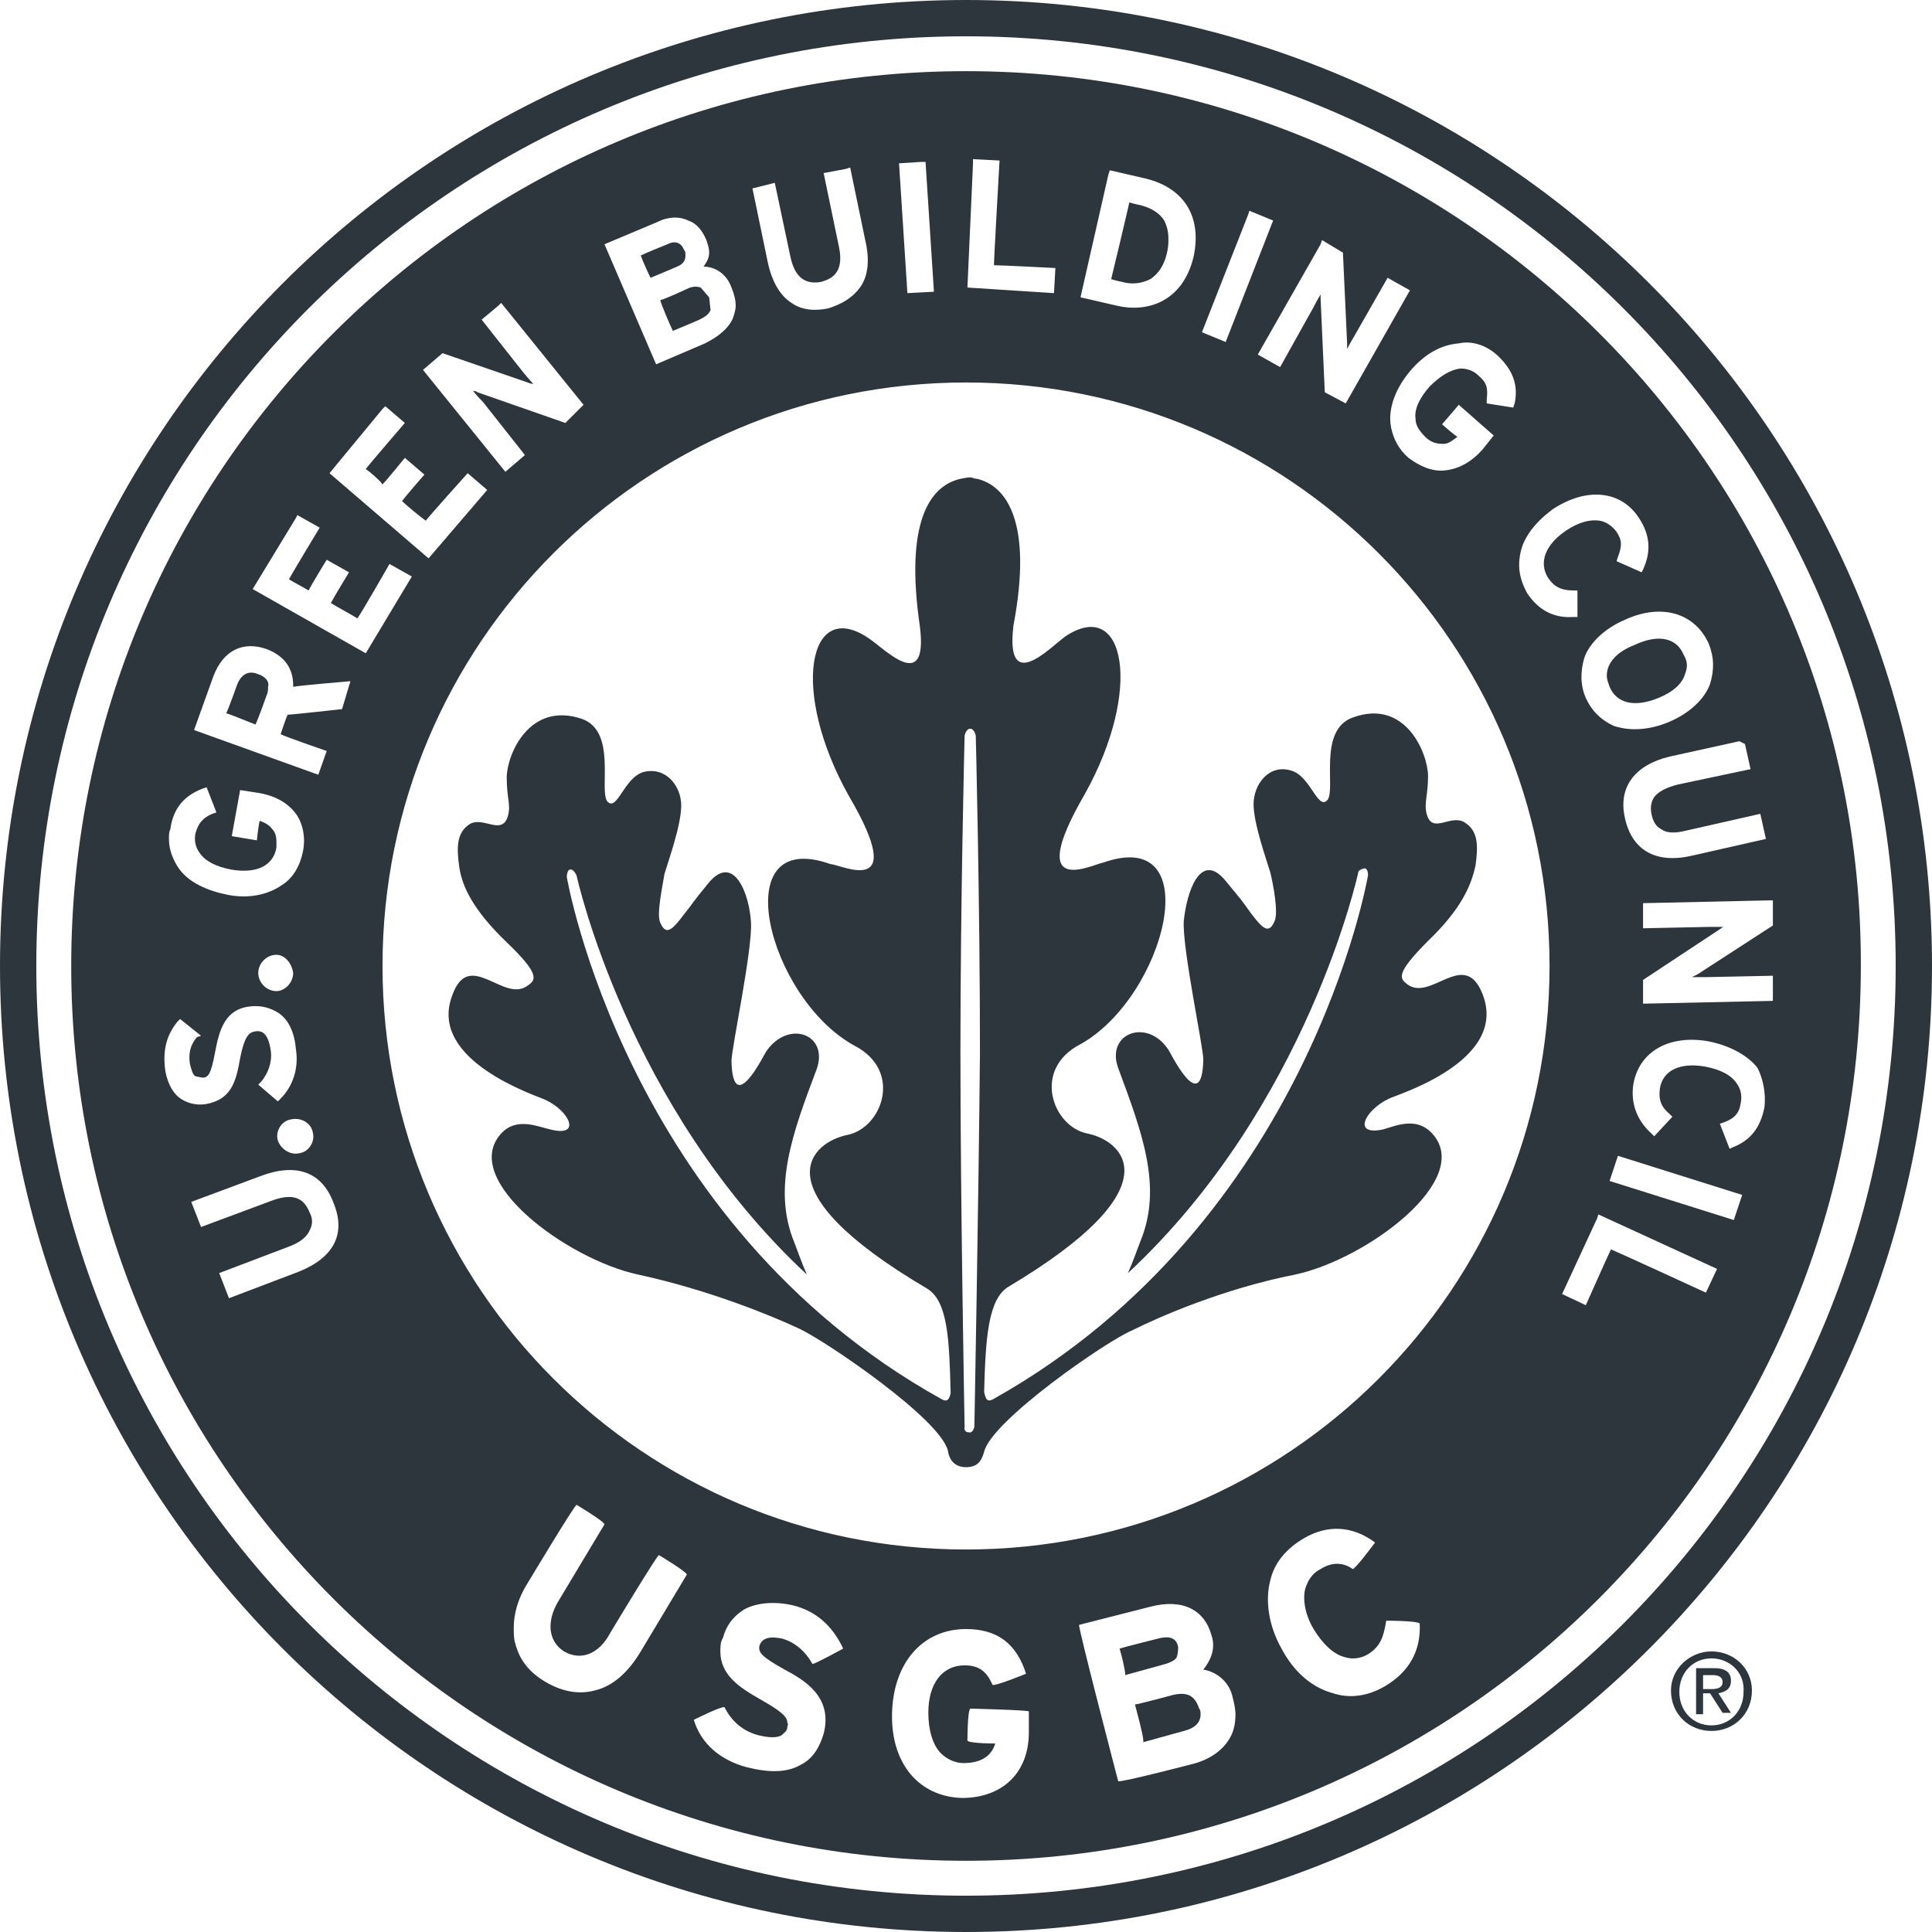 <svg width="72" height="72" viewBox="0 0 72 72" fill="none" xmlns="http://www.w3.org/2000/svg">
<path d="M36 0C16.127 0 0 16.127 0 36C0 55.873 16.127 72 36 72C55.873 72 72 55.873 72 36C72 16.127 55.873 0 36 0ZM36 70.647C16.855 70.647 1.353 55.145 1.353 36C1.353 16.855 16.855 1.353 36 1.353C55.145 1.353 70.647 16.855 70.647 36C70.647 55.145 55.145 70.647 36 70.647Z" fill="#2D363C"/>
<path d="M25.076 12.331C25.336 12.226 26.064 11.914 26.064 11.914C26.272 11.81 26.428 11.706 26.48 11.55L26.428 11.082L26.116 10.718C25.96 10.666 25.804 10.666 25.596 10.77C25.596 10.77 24.816 11.134 24.607 11.186C24.659 11.394 24.972 12.122 25.076 12.331Z" fill="#2D363C"/>
<path d="M9.626 25.127C9.262 24.971 9.002 25.127 8.846 25.491C8.846 25.491 8.534 26.375 8.43 26.583C8.638 26.635 9.366 26.948 9.522 27C9.626 26.791 9.938 25.907 9.938 25.907C9.99 25.803 9.99 25.699 9.99 25.595C10.042 25.439 9.938 25.231 9.626 25.127Z" fill="#2D363C"/>
<path d="M59.881 25.178C59.881 25.334 59.933 25.438 59.985 25.594C60.245 26.218 60.921 26.374 61.806 26.01C62.326 25.802 62.69 25.49 62.794 25.125C62.898 24.865 62.898 24.657 62.742 24.397C62.482 23.773 61.806 23.617 60.921 24.033C60.245 24.293 59.881 24.709 59.881 25.178Z" fill="#2D363C"/>
<path d="M42.867 10.404C43.179 10.196 43.387 9.884 43.491 9.416C43.543 9.208 43.543 9.052 43.543 8.896C43.543 8.635 43.491 8.427 43.387 8.219C43.231 7.959 42.919 7.751 42.503 7.647C42.503 7.647 42.242 7.595 42.087 7.543C42.034 7.803 41.462 10.196 41.41 10.404C41.566 10.456 41.826 10.508 41.826 10.508C42.191 10.612 42.555 10.56 42.867 10.404Z" fill="#2D363C"/>
<path d="M25.544 9.521C25.544 9.417 25.544 9.365 25.492 9.313C25.388 9.053 25.18 8.949 24.867 9.105C24.867 9.105 24.087 9.417 23.879 9.521C23.931 9.677 24.139 10.145 24.243 10.353C24.503 10.249 25.232 9.937 25.232 9.937C25.492 9.833 25.544 9.677 25.544 9.521Z" fill="#2D363C"/>
<path d="M36.001 2.652C17.585 2.652 2.654 17.583 2.654 35.999C2.654 54.415 17.585 69.346 36.001 69.346C54.417 69.346 69.348 54.415 69.348 35.999C69.4 17.583 54.417 2.652 36.001 2.652ZM66.07 33.554V34.49L63.261 36.311C63.261 36.311 63.157 36.363 63.053 36.415C63.157 36.415 63.573 36.415 63.573 36.415L66.07 36.363V37.3L61.232 37.404V36.519L64.146 34.594C64.146 34.594 64.198 34.542 64.25 34.542C64.146 34.542 63.729 34.542 63.729 34.542L61.232 34.594V33.658L65.966 33.554H66.07ZM65.03 27.727L65.238 28.664L62.533 29.236C62.117 29.34 61.805 29.496 61.648 29.704C61.544 29.86 61.492 30.069 61.544 30.329C61.596 30.589 61.7 30.797 61.909 30.901C62.117 31.057 62.429 31.057 62.845 30.953L65.602 30.329L65.81 31.265L63.053 31.889C61.7 32.202 60.816 31.681 60.556 30.485C60.296 29.34 60.92 28.508 62.221 28.196L64.822 27.623L65.03 27.727ZM63.677 23.982C63.886 24.502 63.886 24.97 63.729 25.491C63.521 26.063 62.949 26.583 62.221 26.895C61.492 27.207 60.764 27.259 60.14 27.051C59.672 26.843 59.307 26.479 59.099 26.011C58.891 25.543 58.891 25.022 59.047 24.502C59.255 23.93 59.828 23.41 60.556 23.097C61.909 22.473 63.157 22.837 63.677 23.982ZM56.654 20.652C56.758 20.028 57.227 19.456 57.851 18.988C59.099 18.155 60.4 18.259 61.076 19.3C61.492 19.924 61.544 20.548 61.232 21.225L61.18 21.329L60.244 20.913L60.296 20.756C60.452 20.34 60.452 20.132 60.244 19.82C60.088 19.612 59.88 19.456 59.62 19.404C59.255 19.352 58.839 19.456 58.371 19.768C57.591 20.288 57.331 20.965 57.695 21.537C57.903 21.849 58.163 22.005 58.631 22.005H58.787V22.993H58.631C57.903 23.045 57.331 22.733 56.914 22.109C56.654 21.641 56.55 21.173 56.654 20.652ZM55.77 13.213C56.342 13.733 56.602 14.306 56.446 15.034L56.394 15.19L55.406 15.034V14.878C55.458 14.462 55.406 14.254 55.094 13.993C54.886 13.785 54.625 13.733 54.417 13.733C54.053 13.785 53.689 13.993 53.273 14.41C52.909 14.826 52.7 15.242 52.753 15.606C52.753 15.866 52.909 16.074 53.117 16.282C53.325 16.491 53.533 16.543 53.793 16.543C54.001 16.543 54.157 16.386 54.313 16.282C54.157 16.178 53.741 15.814 53.741 15.814L54.365 15.086L55.666 16.23L55.25 16.751C54.834 17.219 54.365 17.479 53.845 17.531C53.377 17.583 52.909 17.375 52.492 17.063C52.076 16.699 51.868 16.23 51.816 15.762C51.764 15.138 52.024 14.462 52.544 13.837C53.065 13.213 53.689 12.849 54.365 12.797C54.834 12.693 55.354 12.849 55.77 13.213ZM49.267 8.947L50.047 9.415L50.203 12.797C50.203 12.797 50.203 12.901 50.203 13.005C50.307 12.797 50.464 12.537 50.464 12.537L51.712 10.352L52.544 10.82L50.151 15.034L49.371 14.618L49.215 11.132C49.215 11.132 49.215 11.028 49.215 10.976C49.111 11.132 48.955 11.444 48.955 11.444L47.706 13.681L46.874 13.213L49.215 9.103L49.267 8.947ZM46.51 8.011L46.562 7.855L47.446 8.219L45.677 12.745L44.793 12.381L46.51 8.011ZM41.307 6.502L41.359 6.346L42.712 6.658C44.169 7.022 44.793 8.115 44.481 9.571C44.065 11.288 42.712 11.652 41.62 11.392L40.267 11.08L41.307 6.502ZM36.261 6.086V5.93L37.25 5.982C37.25 5.982 37.042 9.623 37.042 9.884C37.302 9.884 39.331 9.988 39.331 9.988L39.279 10.924L36.053 10.716L36.261 6.086ZM34.336 6.034H34.492L34.805 10.872L33.816 10.924L33.504 6.086L34.336 6.034ZM28.874 6.814L29.446 9.519C29.602 10.3 29.966 10.612 30.591 10.508C30.955 10.404 31.475 10.196 31.267 9.207L30.695 6.45L31.527 6.294L31.683 6.242L32.255 8.999C32.411 9.675 32.359 10.3 32.047 10.716C31.787 11.08 31.371 11.34 30.851 11.496C30.331 11.6 29.862 11.548 29.498 11.288C29.082 11.028 28.77 10.508 28.614 9.78L28.042 7.022L28.874 6.814ZM24.504 8.271C24.92 8.063 25.336 8.063 25.648 8.219C25.961 8.323 26.169 8.583 26.325 8.947C26.377 9.103 26.429 9.259 26.429 9.415C26.429 9.623 26.325 9.78 26.221 9.936C26.585 9.936 27.053 10.144 27.261 10.716C27.365 10.976 27.417 11.184 27.417 11.392C27.417 11.548 27.365 11.704 27.313 11.86C27.157 12.225 26.793 12.537 26.273 12.797L24.452 13.577L22.527 9.103L24.504 8.271ZM16.492 13.161L19.666 14.254C19.666 14.254 19.77 14.306 19.874 14.306C19.77 14.201 19.51 13.889 19.51 13.889L17.949 11.912L18.573 11.392L18.677 11.288L21.747 15.086L21.07 15.762L17.793 14.618C17.793 14.618 17.741 14.566 17.637 14.566C17.689 14.67 18.001 14.982 18.001 14.982L19.562 16.959L18.834 17.583L15.764 13.785L16.492 13.161ZM14.255 15.242L14.36 15.138L15.088 15.762C15.088 15.762 13.787 17.271 13.631 17.479C13.787 17.583 14.151 17.895 14.255 18.051C14.412 17.895 15.088 17.063 15.088 17.063L15.816 17.687C15.816 17.687 15.088 18.519 14.984 18.675C15.14 18.831 15.712 19.3 15.868 19.404C16.024 19.196 17.429 17.635 17.429 17.635L18.157 18.259L15.972 20.808L12.279 17.635L14.255 15.242ZM6.348 30.901C6.452 30.121 6.868 29.652 7.544 29.392L7.701 29.34L8.065 30.277L7.909 30.329C7.544 30.485 7.388 30.693 7.284 31.057C7.232 31.317 7.284 31.577 7.44 31.785C7.649 32.097 8.065 32.306 8.637 32.41C9.573 32.566 10.198 32.254 10.302 31.577C10.302 31.525 10.302 31.421 10.302 31.369C10.302 31.161 10.25 31.005 10.146 30.901C10.042 30.745 9.833 30.641 9.677 30.589C9.625 30.797 9.573 31.317 9.573 31.317L8.637 31.161L8.949 29.444L9.625 29.548C10.25 29.652 10.718 29.913 11.03 30.329C11.29 30.693 11.394 31.213 11.29 31.733C11.186 32.254 10.926 32.722 10.51 32.982C9.99 33.346 9.261 33.502 8.481 33.346C7.701 33.19 7.024 32.878 6.66 32.358C6.452 32.045 6.296 31.681 6.296 31.265C6.296 31.109 6.296 31.005 6.348 30.901ZM11.654 42.19C11.758 42.554 11.498 42.918 11.186 42.97C10.822 43.074 10.458 42.814 10.354 42.502C10.25 42.138 10.51 41.774 10.822 41.722C11.238 41.618 11.602 41.878 11.654 42.19ZM10.926 36.259C10.926 36.623 10.614 36.936 10.302 36.936C9.938 36.936 9.625 36.623 9.625 36.259C9.625 35.895 9.938 35.583 10.302 35.583C10.614 35.583 10.874 35.895 10.926 36.259ZM6.14 39.745C6.088 39.12 6.192 38.6 6.608 38.08L6.712 37.976L7.492 38.6L7.336 38.652C7.076 38.965 7.024 39.277 7.076 39.641C7.128 39.849 7.18 40.057 7.284 40.109L7.544 40.161C7.753 40.161 7.857 40.057 8.013 39.225C8.169 38.392 8.377 37.612 9.313 37.508C9.729 37.456 10.094 37.56 10.406 37.768C10.77 38.028 10.978 38.496 11.03 39.12C11.134 39.797 10.926 40.473 10.458 40.941L10.354 41.045L9.625 40.421L9.729 40.317C9.99 40.005 10.146 39.589 10.094 39.173C9.99 38.444 9.729 38.392 9.469 38.444C9.261 38.496 9.105 38.652 8.949 39.433C8.793 40.369 8.585 40.993 7.649 41.15C7.284 41.202 6.92 41.097 6.66 40.889C6.4 40.681 6.192 40.265 6.14 39.745ZM11.134 47.392L8.533 48.381L8.169 47.444L10.77 46.456C11.186 46.3 11.446 46.092 11.55 45.831C11.654 45.623 11.654 45.415 11.55 45.207C11.394 44.843 11.134 44.375 10.146 44.739L7.492 45.727L7.128 44.791L9.781 43.803C11.082 43.334 12.018 43.699 12.435 44.843C12.903 45.988 12.435 46.872 11.134 47.392ZM12.747 26.427C12.747 26.427 10.874 26.635 10.718 26.635C10.666 26.739 10.51 27.207 10.458 27.363C10.666 27.467 12.175 27.988 12.175 27.988L11.862 28.872L7.232 27.207L7.961 25.178C8.325 24.242 9.053 23.878 9.938 24.19C10.614 24.45 10.926 24.918 10.926 25.543C10.926 25.543 10.926 25.543 10.926 25.595C11.186 25.543 13.059 25.386 13.059 25.386L12.747 26.427ZM9.417 21.953L11.03 19.3L11.082 19.196L11.914 19.664C11.914 19.664 10.874 21.381 10.77 21.589C10.926 21.693 11.342 21.901 11.498 22.005C11.602 21.797 12.175 20.86 12.175 20.86L13.007 21.329C13.007 21.329 12.435 22.265 12.331 22.473C12.487 22.577 13.163 22.941 13.319 23.045C13.475 22.837 14.516 21.017 14.516 21.017L15.348 21.485L13.631 24.346L9.417 21.953ZM23.88 61.542C23.412 62.323 22.839 62.843 22.163 62.999C21.591 63.155 20.966 63.051 20.342 62.687C19.718 62.323 19.354 61.855 19.198 61.23C19.146 61.074 19.146 60.866 19.146 60.658C19.146 60.138 19.302 59.566 19.666 58.993C19.666 58.993 21.383 56.132 21.487 56.08C21.487 56.08 22.527 56.704 22.527 56.808L20.81 59.67C20.342 60.45 20.446 61.178 21.018 61.542C21.643 61.907 22.319 61.647 22.735 60.866C22.735 60.866 24.452 58.005 24.556 57.953C24.556 57.953 25.596 58.577 25.596 58.681L23.88 61.542ZM29.238 62.219C29.914 62.583 31.059 63.207 30.695 64.612C30.539 65.132 30.279 65.548 29.862 65.756C29.342 66.069 28.666 66.069 27.834 65.86C26.845 65.6 26.117 64.976 25.857 64.092C25.857 64.092 26.897 63.571 27.001 63.623C27.261 64.144 27.677 64.508 28.25 64.664C28.666 64.768 28.978 64.768 29.134 64.664C29.238 64.56 29.342 64.508 29.342 64.352C29.394 64.196 29.342 64.248 29.342 64.196C29.342 63.988 29.134 63.779 28.302 63.311C27.573 62.895 26.845 62.427 26.845 61.542C26.845 61.386 26.845 61.178 26.949 61.022C27.053 60.606 27.313 60.242 27.729 59.982C28.198 59.722 28.874 59.67 29.55 59.826C30.383 60.034 31.007 60.554 31.423 61.438C31.423 61.438 30.383 62.011 30.279 62.011C30.018 61.542 29.654 61.23 29.186 61.074C28.718 60.97 28.406 61.022 28.302 61.334C28.25 61.594 28.406 61.751 29.238 62.219ZM38.342 64.56C38.342 66.069 37.354 67.005 35.845 67.005C34.232 66.953 33.192 65.704 33.244 63.831C33.296 61.959 34.388 60.71 36.001 60.71C37.146 60.71 37.874 61.23 38.238 62.375C38.238 62.375 37.094 62.843 36.99 62.791C36.782 62.323 36.521 62.063 35.949 62.063C35.117 62.063 34.596 62.739 34.596 63.831C34.596 64.456 34.753 65.028 35.065 65.34C35.273 65.548 35.585 65.704 35.897 65.704C36.573 65.704 36.938 65.444 37.094 64.976C37.094 64.976 36.157 64.976 36.053 64.872C36.053 64.872 36.053 63.779 36.157 63.675C36.157 63.675 38.29 63.727 38.342 63.779V64.56ZM45.834 64.768C45.573 65.236 45.053 65.6 44.377 65.756C44.377 65.756 41.776 66.433 41.672 66.381C41.672 66.381 40.163 60.606 40.215 60.554L42.868 59.878C44.065 59.566 44.897 59.982 45.157 60.97C45.209 61.126 45.209 61.23 45.209 61.334C45.209 61.647 45.053 61.959 44.845 62.219C45.417 62.323 45.834 62.739 45.938 63.259C45.99 63.467 46.042 63.675 46.042 63.884C46.042 64.196 45.99 64.508 45.834 64.768ZM51.608 62.843C50.984 63.207 50.307 63.311 49.683 63.103C48.903 62.895 48.227 62.323 47.758 61.438C47.29 60.606 47.134 59.67 47.342 58.889C47.498 58.213 47.966 57.693 48.591 57.329C49.475 56.808 50.411 56.86 51.244 57.485C51.244 57.485 50.516 58.473 50.411 58.473C50.047 58.213 49.631 58.213 49.215 58.473C48.903 58.629 48.747 58.889 48.643 59.202C48.539 59.618 48.643 60.19 48.955 60.71C49.267 61.23 49.683 61.647 50.099 61.751C50.411 61.855 50.724 61.803 50.984 61.647C51.4 61.386 51.556 61.074 51.66 60.398C51.66 60.398 52.805 60.398 52.909 60.502C52.961 61.542 52.492 62.323 51.608 62.843ZM36.001 57.745C23.984 57.745 14.255 48.017 14.255 35.999C14.255 23.982 23.984 14.254 36.001 14.254C48.019 14.254 57.747 23.982 57.747 35.999C57.747 48.017 48.019 57.745 36.001 57.745ZM63.573 48.173C63.573 48.173 60.296 46.664 60.036 46.56C59.932 46.768 59.099 48.641 59.099 48.641L58.215 48.225L59.516 45.415L59.568 45.259L63.99 47.288L63.573 48.173ZM64.614 45.467L59.984 44.011L60.244 43.23L60.296 43.074L64.926 44.531L64.614 45.467ZM65.758 41.254C65.602 42.034 65.238 42.502 64.562 42.762L64.458 42.814L64.094 41.878L64.25 41.826C64.666 41.67 64.822 41.462 64.874 41.097C64.926 40.837 64.874 40.577 64.718 40.369C64.51 40.057 64.094 39.849 63.521 39.745C62.585 39.589 61.961 39.901 61.857 40.577C61.805 40.993 61.909 41.254 62.221 41.514L62.325 41.618L61.648 42.346L61.544 42.242C61.024 41.774 60.764 41.15 60.868 40.421C61.076 39.173 62.221 38.548 63.677 38.808C64.458 38.965 65.134 39.329 65.498 39.797C65.706 40.213 65.81 40.733 65.758 41.254Z" fill="#2D363C"/>
<path d="M43.754 63.156C43.754 63.156 42.401 63.52 42.297 63.52C42.349 63.728 42.609 64.665 42.609 64.873V64.925L44.118 64.508C44.534 64.404 44.742 64.196 44.742 63.884C44.742 63.832 44.742 63.728 44.69 63.676C44.534 63.208 44.274 63.052 43.754 63.156Z" fill="#2D363C"/>
<path d="M43.439 62.01C43.439 62.01 43.804 61.906 43.856 61.75C43.908 61.593 43.908 61.385 43.908 61.385C43.856 61.125 43.7 60.917 43.127 61.073C43.127 61.073 41.879 61.385 41.723 61.438C41.775 61.593 41.931 62.218 41.931 62.374V62.426L43.439 62.01Z" fill="#2D363C"/>
<path d="M51.763 40.943C52.075 40.787 56.237 39.539 55.248 37.041C54.572 35.325 53.323 37.354 52.439 36.677C52.179 36.469 51.971 36.313 53.219 35.065C54.468 33.868 54.832 32.984 54.988 32.255C55.092 31.527 55.092 30.955 54.572 30.643C54.052 30.331 53.376 31.111 53.167 30.331C53.063 29.914 53.219 29.654 53.219 28.926C53.219 28.093 52.387 26.013 50.41 26.741C49.11 27.209 49.786 29.394 49.474 29.81C49.11 30.227 48.849 28.926 48.121 28.718C47.289 28.458 46.717 29.238 46.717 29.966C46.717 30.695 47.185 31.995 47.341 32.516C47.445 32.932 47.653 34.024 47.497 34.336C47.289 34.804 47.081 34.648 46.612 34.024C46.196 33.452 46.404 33.712 45.676 32.828C44.74 31.683 44.219 33.244 44.115 34.336C44.063 35.377 44.844 39.018 44.844 39.487C44.792 41.672 43.595 39.175 43.543 39.122C42.763 37.926 41.202 38.498 41.67 39.799C42.555 42.192 43.335 44.221 42.503 46.25C42.399 46.51 42.242 46.978 42.034 47.446C48.745 41.203 50.618 32.516 50.618 32.516C50.618 32.411 50.826 32.359 50.878 32.359C50.982 32.411 50.982 32.568 50.982 32.62C50.982 32.62 48.797 45.521 37.04 52.128C36.78 52.284 36.728 52.128 36.676 51.868C36.728 49.839 36.832 48.435 37.56 47.966C43.855 44.221 41.826 42.504 40.526 42.244C39.225 41.984 38.445 39.851 40.266 38.914C43.439 37.146 45.052 30.747 41.098 32.151C40.734 32.203 38.133 33.556 40.422 29.602C42.607 25.701 41.93 22.215 39.693 23.724C39.121 24.14 37.456 25.909 37.769 23.307C38.497 19.458 37.508 18.105 36.416 17.845C36.416 17.845 36.312 17.845 36.208 17.793H36.104C36.052 17.793 35.792 17.845 35.792 17.845C34.647 18.105 33.711 19.458 34.283 23.359C34.595 25.909 32.93 24.14 32.358 23.776C30.121 22.267 29.445 25.753 31.63 29.654C33.919 33.556 31.318 32.203 30.953 32.203C27 30.799 28.612 37.198 31.838 38.966C33.659 39.903 32.878 42.036 31.578 42.296C30.277 42.556 28.196 44.273 34.543 48.018C35.323 48.487 35.376 49.891 35.428 51.92C35.376 52.128 35.323 52.284 35.063 52.128C23.306 45.573 21.121 32.672 21.121 32.672C21.121 32.568 21.173 32.411 21.225 32.411C21.329 32.359 21.433 32.516 21.485 32.62C21.485 32.62 23.358 41.255 30.069 47.498C29.861 47.03 29.705 46.562 29.601 46.302C28.768 44.273 29.549 42.192 30.433 39.851C30.901 38.55 29.393 37.978 28.56 39.175C28.508 39.227 27.312 41.724 27.26 39.539C27.26 39.07 28.04 35.429 27.988 34.388C27.936 33.348 27.364 31.787 26.427 32.88C25.699 33.764 25.907 33.556 25.491 34.076C25.023 34.7 24.815 34.857 24.607 34.388C24.451 34.076 24.711 32.932 24.763 32.568C24.919 32.047 25.387 30.747 25.387 30.018C25.387 29.29 24.815 28.562 23.982 28.77C23.254 28.978 22.994 30.279 22.63 29.862C22.318 29.446 22.994 27.261 21.693 26.793C19.716 26.117 18.884 28.146 18.884 28.978C18.884 29.758 19.04 29.966 18.936 30.383C18.728 31.163 18.052 30.435 17.532 30.695C17.011 31.007 17.011 31.579 17.115 32.307C17.219 33.036 17.636 33.92 18.884 35.117C20.133 36.313 19.977 36.521 19.665 36.729C18.78 37.406 17.48 35.325 16.855 37.093C15.919 39.539 20.029 40.839 20.341 40.995C21.225 41.411 21.693 42.4 20.497 42.088C20.029 41.984 19.248 41.62 18.676 42.244C17.115 43.961 21.121 46.926 23.774 47.498C26.427 48.07 28.82 49.059 29.809 49.527C30.797 49.995 35.011 52.857 35.323 54.053C35.376 54.417 35.584 54.677 36 54.677C36.416 54.677 36.572 54.469 36.676 54.105C36.936 52.961 41.202 49.995 42.191 49.579C43.231 49.059 45.624 48.018 48.277 47.498C50.93 46.926 54.936 43.961 53.376 42.244C52.803 41.62 52.075 41.932 51.555 42.088C50.358 42.348 50.878 41.359 51.763 40.943ZM36.312 53.169C36.312 53.169 36.26 53.429 36.104 53.377C35.896 53.377 35.948 53.169 35.948 53.169C35.948 53.169 35.792 44.897 35.792 39.227C35.792 33.556 35.948 27.417 35.948 27.417C35.948 27.417 36 27.157 36.156 27.157C36.312 27.157 36.364 27.417 36.364 27.417C36.364 27.417 36.52 33.556 36.52 39.227C36.468 44.897 36.312 53.169 36.312 53.169Z" fill="#2D363C"/>
<path d="M63.78 61.543C64.612 61.543 65.289 62.167 65.289 63C65.289 63.884 64.612 64.508 63.78 64.508C62.948 64.508 62.272 63.884 62.272 63C62.272 62.167 63 61.543 63.78 61.543ZM63.78 61.803C63.104 61.803 62.584 62.323 62.584 63.052C62.584 63.78 63.104 64.3 63.78 64.3C64.457 64.3 64.977 63.78 64.977 63.052C65.029 62.323 64.457 61.803 63.78 61.803ZM63.468 63.884H63.208V62.167H63.884C64.3 62.167 64.508 62.323 64.508 62.636C64.508 62.948 64.3 63.052 64.04 63.104L64.508 63.832H64.196L63.728 63.104H63.468V63.884ZM63.468 62.948H63.78C64.092 62.948 64.196 62.843 64.196 62.688C64.196 62.531 64.092 62.427 63.832 62.427H63.468V62.948Z" fill="#2D363C"/>
</svg>
